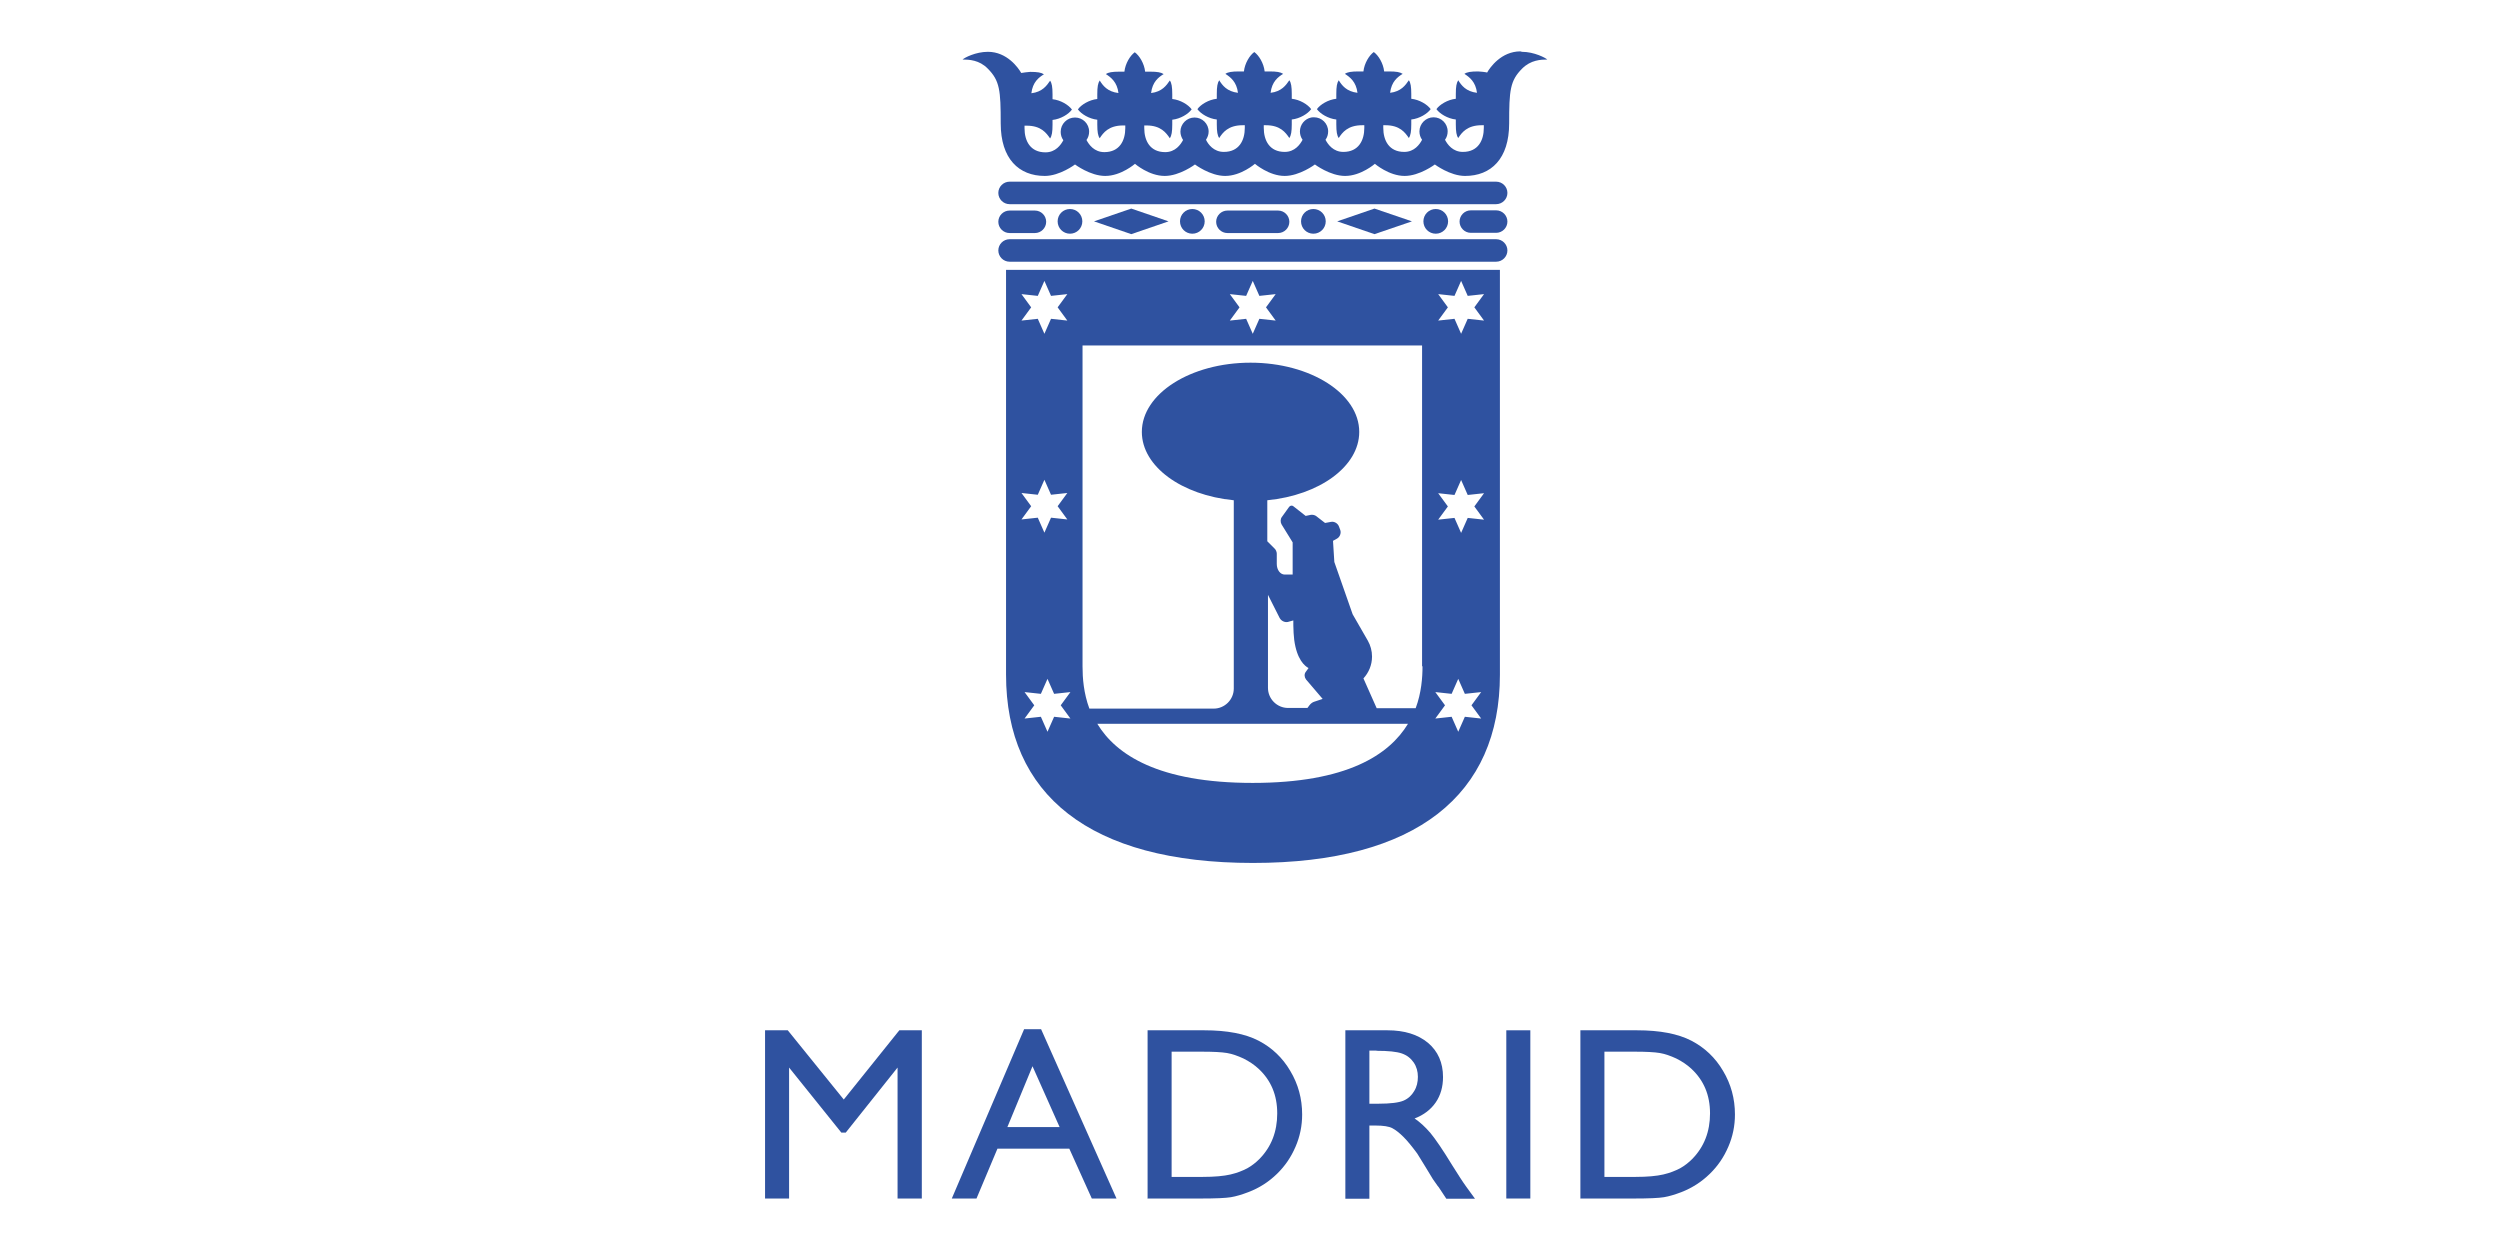 <svg xmlns="http://www.w3.org/2000/svg" id="d" viewBox="0 0 113.39 56.69"><path d="M40.79,46.73h1.02v7.63h-1.1v-5.94l-2.35,2.95h-.2l-2.37-2.95v5.94h-1.09v-7.63h1.03l2.54,3.14,2.52-3.14Z" fill="#2f52a0"></path><path d="M46.45,46.68h.77l3.42,7.68h-1.12l-1.02-2.26h-3.26l-.95,2.26h-1.12l3.28-7.68ZM48.06,51.12l-1.23-2.76-1.14,2.76h2.37Z" fill="#2f52a0"></path><path d="M52.05,54.35v-7.62h2.57c1.04,0,1.86.16,2.46.47s1.09.77,1.44,1.37c.36.6.54,1.26.54,1.98,0,.51-.1,1-.3,1.46-.2.47-.48.88-.84,1.23-.37.36-.8.64-1.3.83-.29.11-.55.19-.79.23-.24.04-.7.06-1.38.06h-2.42ZM54.51,47.7h-1.37v5.68h1.4c.55,0,.97-.04,1.27-.11.3-.07.55-.17.76-.28.2-.11.39-.26.55-.42.54-.55.81-1.24.81-2.07s-.28-1.49-.83-2.01c-.2-.19-.44-.35-.7-.48-.26-.12-.51-.21-.75-.25-.24-.04-.62-.06-1.14-.06Z" fill="#2f52a0"></path><path d="M61.02,54.36v-7.63h1.91c.77,0,1.38.19,1.84.57.45.38.68.9.68,1.55,0,.44-.11.83-.33,1.15-.22.32-.54.57-.96.73.24.16.48.38.72.66.23.28.56.76.98,1.45.27.43.48.76.64.98l.4.55h-1.3l-.33-.5s-.03-.05-.07-.09l-.21-.3-.34-.56-.37-.6c-.23-.31-.43-.56-.62-.75-.19-.19-.36-.32-.51-.4-.15-.08-.41-.12-.76-.12h-.28v3.32h-1.09ZM62.44,47.65h-.33v2.41h.41c.55,0,.93-.05,1.14-.14.21-.09.37-.24.48-.43.12-.19.17-.41.17-.65s-.06-.46-.19-.65c-.13-.19-.31-.33-.54-.41-.23-.08-.61-.12-1.15-.12Z" fill="#2f52a0"></path><path d="M68.32,46.73h1.09v7.63h-1.09v-7.63Z" fill="#2f52a0"></path><path d="M71.68,54.35v-7.62h2.57c1.04,0,1.86.16,2.46.47s1.09.77,1.44,1.37c.36.6.54,1.26.54,1.98,0,.51-.1,1-.3,1.46-.2.47-.48.88-.84,1.23-.37.36-.8.64-1.29.83-.29.11-.55.19-.79.23-.24.04-.7.06-1.38.06h-2.42ZM74.14,47.7h-1.37v5.68h1.4c.55,0,.97-.04,1.27-.11.3-.07.55-.17.76-.28.2-.11.39-.26.55-.42.54-.55.81-1.24.81-2.07s-.28-1.49-.83-2.01c-.2-.19-.44-.35-.7-.48-.26-.12-.51-.21-.75-.25-.24-.04-.62-.06-1.14-.06Z" fill="#2f52a0"></path><path d="M67.86,8.24h-22.07c-.28,0-.51.23-.51.51s.23.51.51.51h22.07c.28,0,.51-.23.51-.51s-.23-.51-.51-.51" fill="#2f52a0"></path><path d="M67.86,10.85h-22.07c-.28,0-.51.23-.51.51s.23.51.51.51h22.07c.28,0,.51-.23.51-.51s-.23-.51-.51-.51" fill="#2f52a0"></path><path d="M45.79,10.57h1.15c.28,0,.51-.23.51-.51s-.23-.51-.51-.51h-1.15c-.28,0-.51.23-.51.51s.23.51.51.51" fill="#2f52a0"></path><path d="M67.86,9.54h-1.15c-.28,0-.51.23-.51.51s.23.51.51.51h1.15c.28,0,.51-.23.51-.51s-.23-.51-.51-.51" fill="#2f52a0"></path><path d="M57.97,10.57c.28,0,.51-.23.51-.51s-.23-.51-.51-.51h-2.3c-.28,0-.51.23-.51.51s.23.51.51.51h2.3Z" fill="#2f52a0"></path><polygon points="51.31 9.46 49.62 10.04 51.31 10.62 53 10.04 51.31 9.46" fill="#2f52a0"></polygon><polygon points="62.34 9.46 60.65 10.04 62.34 10.62 64.04 10.04 62.34 9.46" fill="#2f52a0"></polygon><path d="M65.68,10.04c0-.31-.25-.56-.56-.56s-.56.25-.56.56.25.56.56.56.56-.25.56-.56" fill="#2f52a0"></path><path d="M60.13,10.04c0-.31-.25-.56-.56-.56s-.56.25-.56.56.25.56.56.56.56-.25.56-.56" fill="#2f52a0"></path><path d="M54.64,10.04c0-.31-.25-.56-.56-.56s-.56.25-.56.56.25.56.56.56.56-.25.56-.56" fill="#2f52a0"></path><path d="M49.09,10.04c0-.31-.25-.56-.56-.56s-.56.25-.56.56.25.56.56.56.56-.25.56-.56" fill="#2f52a0"></path><path d="M68.96,2.33c-.87,0-1.38.73-1.51.96-.06-.02-.33-.05-.41-.05-.33,0-.51.03-.62.11.23.15.51.36.57.86-.5-.06-.71-.34-.85-.57-.08.12-.11.29-.11.62,0,.07,0,.15,0,.22-.37.04-.73.26-.88.47.15.21.51.43.88.47,0,.07,0,.15,0,.22,0,.33.03.51.11.62.16-.25.41-.58,1.06-.58h.1s0,.08,0,.12c0,.57-.26,1.09-.95,1.09-.46,0-.7-.34-.81-.55.08-.11.12-.24.12-.38,0-.36-.29-.64-.64-.64s-.64.29-.64.64c0,.14.04.27.12.38-.11.21-.35.55-.81.55-.69,0-.95-.52-.95-1.09,0-.04,0-.08,0-.12h.1c.65,0,.89.33,1.06.58.08-.12.11-.29.11-.62,0-.07,0-.15,0-.22.37-.04.73-.26.88-.47-.15-.21-.51-.43-.88-.47,0-.07,0-.15,0-.22,0-.33-.03-.51-.11-.62-.15.22-.35.51-.85.57.06-.51.34-.72.57-.86-.12-.08-.29-.11-.62-.11-.07,0-.15,0-.22,0-.04-.37-.26-.73-.47-.88-.21.15-.43.51-.47.88-.07,0-.15,0-.22,0-.33,0-.51.03-.62.11.23.15.51.36.57.86-.5-.06-.71-.34-.85-.57-.08.12-.11.29-.11.62,0,.07,0,.15,0,.22-.37.04-.73.26-.88.47.15.21.51.43.88.47,0,.07,0,.15,0,.22,0,.33.03.51.11.62.16-.25.41-.58,1.06-.58h.1s0,.08,0,.12c0,.57-.26,1.09-.95,1.09-.46,0-.7-.34-.81-.55.08-.11.12-.24.12-.38,0-.36-.29-.64-.64-.64-.04,0-.09,0-.13.01-.29.06-.51.32-.51.63,0,.14.04.27.12.38-.11.21-.35.55-.81.55-.69,0-.95-.52-.95-1.09,0-.04,0-.08,0-.12h.1c.65,0,.89.33,1.06.58.08-.12.11-.29.11-.62,0-.07,0-.15,0-.22.37-.04.73-.26.88-.47-.15-.21-.51-.43-.88-.47,0-.07,0-.15,0-.22,0-.33-.03-.51-.11-.62-.15.22-.35.51-.85.57.06-.51.34-.72.57-.86-.12-.08-.29-.11-.62-.11-.07,0-.15,0-.22,0-.04-.37-.26-.73-.47-.88-.21.15-.43.51-.47.88-.07,0-.15,0-.22,0-.33,0-.51.03-.62.11.23.15.51.36.57.86-.5-.06-.71-.34-.85-.57-.08.12-.11.29-.11.62,0,.07,0,.15,0,.22-.37.04-.73.26-.88.47.15.21.51.43.88.47,0,.07,0,.15,0,.22,0,.33.03.51.11.62.16-.25.41-.58,1.06-.58h.1s0,.08,0,.12c0,.57-.26,1.09-.95,1.09-.46,0-.71-.34-.81-.55.07-.11.12-.23.12-.37,0-.36-.29-.64-.64-.64s-.64.29-.64.64c0,.14.05.27.12.38-.11.21-.35.55-.81.55-.69,0-.95-.52-.95-1.09,0-.04,0-.08,0-.12h.1c.65,0,.89.33,1.06.58.08-.12.11-.29.11-.62,0-.07,0-.15,0-.22.37-.04.73-.26.88-.47-.15-.21-.51-.43-.88-.47,0-.07,0-.15,0-.22,0-.33-.03-.51-.11-.62-.15.22-.35.51-.85.57.06-.51.34-.72.57-.86-.12-.08-.29-.11-.62-.11-.07,0-.15,0-.22,0-.04-.37-.26-.73-.47-.88-.21.15-.43.51-.47.88-.07,0-.15,0-.22,0-.33,0-.51.03-.62.11.23.15.51.36.57.86-.5-.06-.71-.34-.85-.57-.08.12-.11.29-.11.62,0,.07,0,.15,0,.22-.37.04-.73.26-.88.47.15.21.51.43.88.47,0,.07,0,.15,0,.22,0,.33.03.51.11.62.16-.25.41-.58,1.06-.58h.1s0,.08,0,.12c0,.57-.26,1.09-.95,1.09-.46,0-.7-.34-.81-.55.08-.11.12-.24.12-.38,0-.36-.29-.64-.64-.64-.18,0-.34.07-.46.19-.12.12-.19.28-.19.46,0,.14.04.27.12.38-.11.21-.35.55-.81.55-.69,0-.95-.52-.95-1.09,0-.04,0-.08,0-.12h.1c.65,0,.89.33,1.06.58.08-.12.11-.29.11-.62,0-.07,0-.15,0-.22.37-.04.73-.26.88-.47-.15-.21-.51-.43-.88-.47,0-.07,0-.15,0-.22,0-.33-.03-.51-.11-.62-.15.22-.35.51-.85.57.06-.51.34-.72.57-.86-.12-.08-.29-.11-.62-.11-.08,0-.35.04-.41.05-.13-.23-.64-.96-1.51-.96-.56,0-1.07.27-1.15.35.29,0,.76.02,1.14.41.55.55.59.99.59,2.49,0,1.6.82,2.38,2,2.38.68,0,1.37-.52,1.37-.52,0,0,.69.52,1.37.52.72,0,1.35-.55,1.35-.55,0,0,.63.55,1.35.55.68,0,1.37-.52,1.37-.52,0,0,.69.52,1.37.52.72,0,1.35-.55,1.35-.55,0,0,.64.55,1.35.55.68,0,1.37-.52,1.37-.52,0,0,.69.52,1.37.52.72,0,1.35-.55,1.35-.55,0,0,.64.55,1.35.55.68,0,1.37-.52,1.37-.52,0,0,.69.52,1.37.52,1.18,0,2-.78,2-2.38,0-1.5.04-1.94.59-2.49.39-.39.85-.41,1.14-.41-.07-.07-.59-.35-1.15-.35" fill="#2f52a0"></path><path d="M45.63,12.24v18.36c0,5.44,3.78,8.54,11.2,8.54s11.2-3.1,11.2-8.54V12.24h-22.39ZM55.78,13.34l.74.08.3-.68.3.68.74-.08-.44.6.44.6-.74-.08-.3.68-.3-.68-.74.08.44-.6-.44-.6ZM46.33,13.34l.74.08.3-.68.3.68.74-.08-.44.6.44.6-.74-.08-.3.68-.3-.68-.74.08.44-.6-.44-.6ZM46.33,22.36l.74.08.3-.68.3.68.74-.08-.44.6.44.6-.74-.08-.3.68-.3-.68-.74.08.44-.6-.44-.6ZM48.55,32.59l-.74-.08-.3.68-.3-.68-.74.08.44-.6-.44-.6.74.08.3-.68.3.68.74-.08-.44.6.44.6ZM56.82,35.51c-4.28,0-6.2-1.28-7.05-2.68h14.09c-.85,1.4-2.76,2.68-7.05,2.68M59.23,30.81l.76.89-.39.13c-.07.02-.16.09-.21.16l-.09.12h-.88c-.5,0-.91-.41-.91-.91v-4.22l.53,1.05c.07.13.23.21.37.18l.25-.07v.21c0,.25.02.47.04.67.12.9.48,1.19.65,1.28l-.13.18c-.07.09-.06.24.01.32M64.52,30.21c0,.52-.05,1.21-.31,1.91h-1.77l-.6-1.35c.24-.26.39-.61.39-.99,0-.26-.07-.51-.19-.72,0,0-.69-1.2-.69-1.2l-.83-2.37-.06-.96.18-.1c.13-.07.2-.25.15-.39l-.06-.16c-.05-.14-.21-.24-.36-.21l-.27.05-.4-.31c-.06-.05-.17-.07-.24-.06l-.24.05-.56-.44c-.06-.05-.14-.03-.19.03l-.33.46c-.07.09-.07.24-.01.34l.5.81v1.46h-.36c-.2,0-.36-.21-.36-.48v-.47c0-.07-.04-.18-.1-.23l-.33-.33v-1.86c2.36-.23,4.17-1.53,4.17-3.1,0-1.73-2.21-3.14-4.93-3.14s-4.93,1.41-4.93,3.14c0,1.57,1.81,2.87,4.17,3.1v8.54c0,.5-.41.91-.91.91h-5.64c-.26-.7-.31-1.39-.31-1.91v-14.56h15.4v14.56ZM67.18,32.59l-.74-.08-.3.68-.3-.68-.74.08.44-.6-.44-.6.74.08.3-.68.3.68.74-.08-.44.6.44.6ZM67.31,23.57l-.74-.08-.3.68-.3-.68-.74.08.44-.6-.44-.6.74.08.3-.68.3.68.74-.08-.44.6.44.6ZM67.31,14.54l-.74-.08-.3.68-.3-.68-.74.08.44-.6-.44-.6.74.08.3-.68.3.68.74-.08-.44.6.44.6Z" fill="#2f52a0"></path></svg>